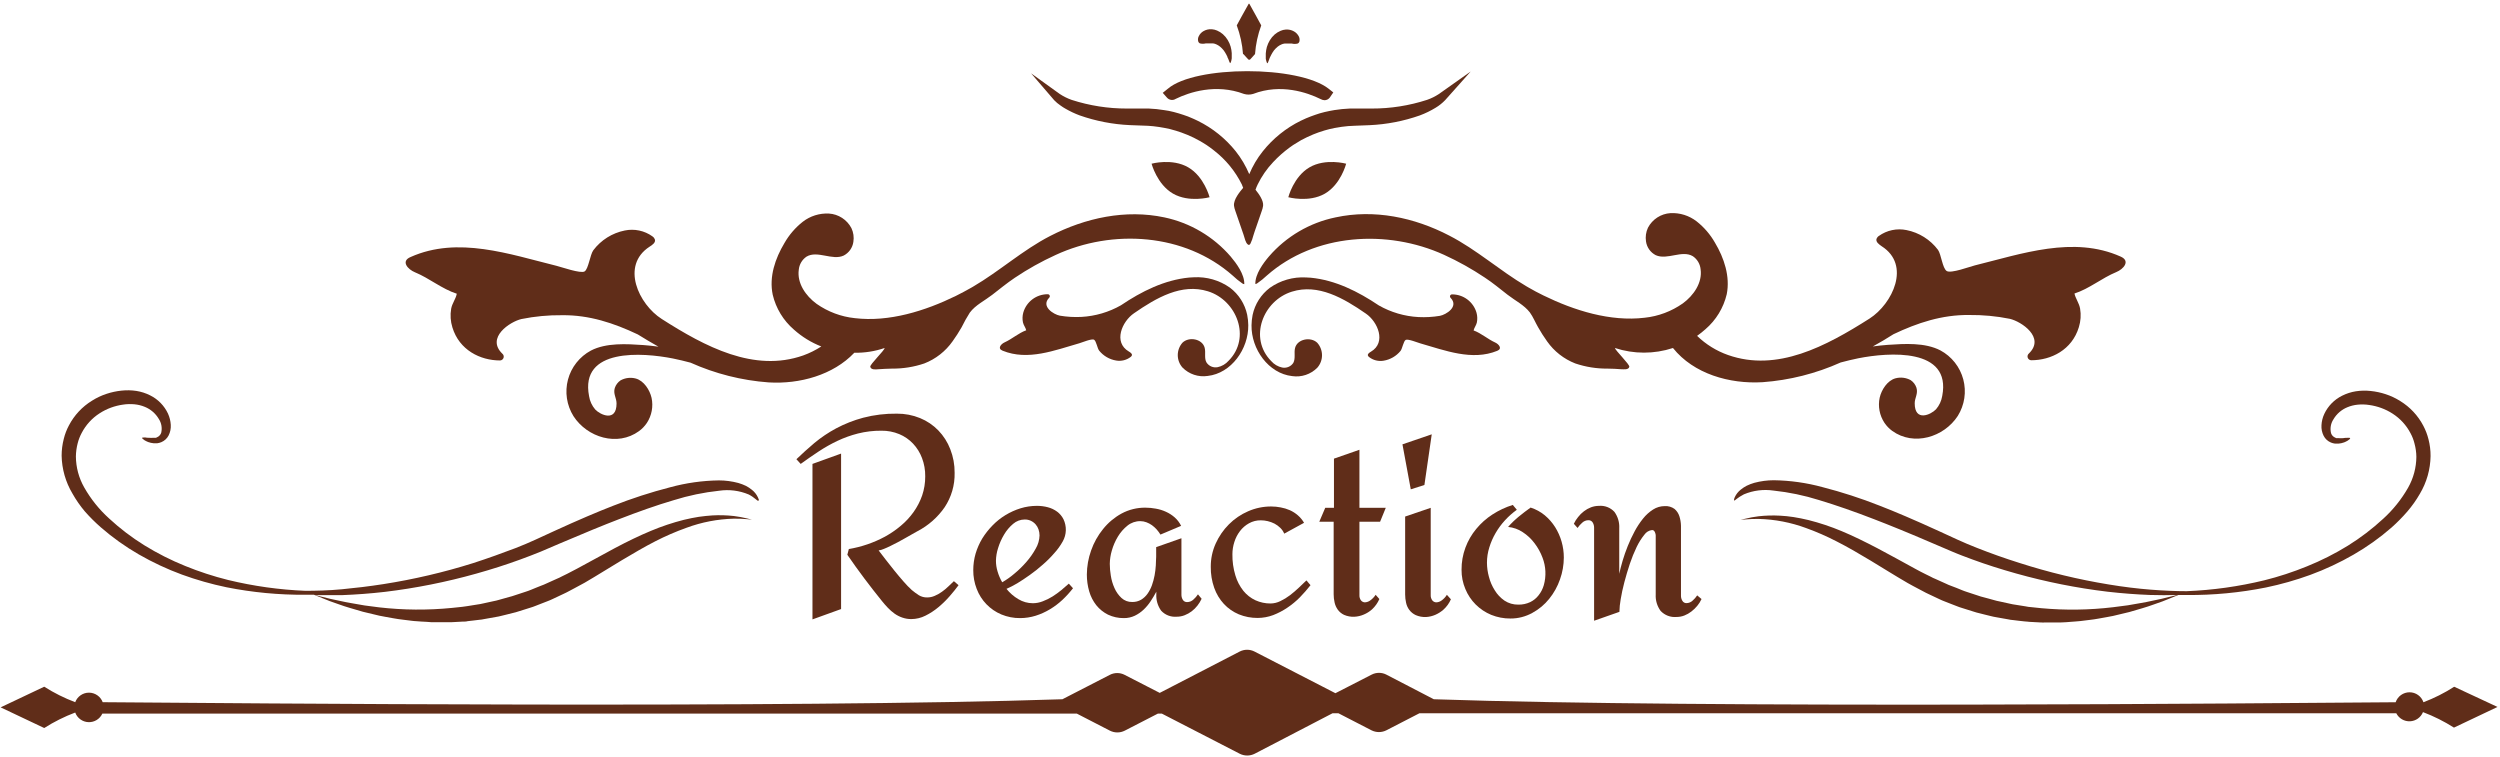 <svg width="482" height="146" viewBox="0 0 482 146" fill="none" xmlns="http://www.w3.org/2000/svg">
	<path
		d="M184.808 112.826C184.33 113.484 183.752 114.191 183.095 114.948C182.429 115.711 181.703 116.421 180.924 117.069C180.158 117.71 179.319 118.258 178.424 118.702C177.581 119.13 176.65 119.355 175.705 119.359C175.112 119.363 174.523 119.265 173.963 119.07C173.435 118.889 172.936 118.634 172.479 118.314C172.016 117.983 171.586 117.609 171.194 117.198C170.796 116.78 170.417 116.352 170.059 115.904C168.877 114.443 167.728 112.969 166.613 111.482C165.498 109.995 164.415 108.488 163.366 106.961L163.655 105.855C166.094 105.446 168.449 104.638 170.626 103.465C171.708 102.87 172.729 102.169 173.674 101.374C174.604 100.6 175.431 99.71 176.134 98.725C176.832 97.746 177.389 96.673 177.787 95.538C178.192 94.342 178.394 93.086 178.384 91.823C178.399 90.626 178.19 89.437 177.767 88.318C177.382 87.287 176.796 86.343 176.044 85.539C175.294 84.744 174.384 84.116 173.375 83.697C172.283 83.247 171.11 83.024 169.929 83.04C168.409 83.028 166.893 83.209 165.418 83.577C164.047 83.925 162.713 84.406 161.434 85.011C160.179 85.609 158.968 86.294 157.809 87.063C156.644 87.83 155.499 88.626 154.374 89.443L153.547 88.537C154.623 87.501 155.778 86.459 157.013 85.41C158.313 84.332 159.717 83.388 161.205 82.591C162.858 81.713 164.606 81.025 166.414 80.54C168.533 79.989 170.717 79.724 172.907 79.753C174.443 79.738 175.966 80.029 177.388 80.609C178.716 81.15 179.916 81.961 180.914 82.99C181.915 84.029 182.697 85.258 183.214 86.605C183.783 88.054 184.067 89.599 184.051 91.156C184.106 93.519 183.431 95.842 182.119 97.808C180.779 99.743 178.988 101.322 176.9 102.409L175.905 102.967L174.59 103.714L173.136 104.521C172.628 104.79 172.14 105.029 171.682 105.258C171.224 105.487 170.796 105.676 170.397 105.835C170.08 105.976 169.745 106.073 169.401 106.124C169.77 106.632 170.238 107.229 170.776 107.917L172.479 110.068C173.066 110.795 173.654 111.492 174.231 112.149C174.721 112.717 175.243 113.256 175.795 113.762C176.227 114.12 176.679 114.453 177.149 114.758C177.638 115.053 178.202 115.202 178.773 115.187C179.27 115.185 179.762 115.08 180.217 114.878C180.71 114.67 181.178 114.406 181.611 114.091C182.055 113.775 182.475 113.426 182.866 113.045C183.264 112.667 183.613 112.335 183.911 112.049L184.808 112.826ZM162.161 117.427L156.644 119.419V89.443L162.161 87.451V117.427Z"
		fill="#602D19" />
	<path
		d="M206.876 113.414C206.251 114.215 205.565 114.968 204.825 115.665C204.088 116.352 203.28 116.96 202.415 117.477C201.554 117.995 200.634 118.41 199.676 118.712C198.709 119.013 197.702 119.167 196.688 119.17C195.442 119.182 194.205 118.941 193.054 118.463C191.972 118.008 190.994 117.338 190.18 116.495C189.365 115.651 188.73 114.65 188.313 113.553C187.86 112.389 187.633 111.148 187.646 109.898C187.646 108.83 187.797 107.767 188.094 106.741C188.398 105.719 188.83 104.739 189.379 103.823C189.947 102.909 190.615 102.061 191.37 101.294C192.115 100.526 192.955 99.857 193.87 99.302C194.779 98.751 195.753 98.313 196.768 97.998C197.782 97.688 198.835 97.53 199.895 97.529C200.614 97.525 201.331 97.615 202.026 97.798C202.669 97.964 203.275 98.251 203.809 98.645C204.33 99.033 204.753 99.538 205.044 100.119C205.357 100.781 205.51 101.508 205.492 102.24C205.472 102.995 205.267 103.734 204.895 104.391C204.443 105.202 203.898 105.958 203.271 106.642C202.59 107.433 201.851 108.172 201.06 108.853C200.244 109.58 199.407 110.247 198.561 110.844C197.714 111.442 196.898 112 196.111 112.468C195.446 112.865 194.758 113.221 194.049 113.533C194.688 114.333 195.467 115.008 196.35 115.525C197.191 116.034 198.155 116.302 199.138 116.302C199.79 116.298 200.435 116.173 201.04 115.933C201.689 115.689 202.313 115.382 202.903 115.017C203.498 114.641 204.07 114.228 204.616 113.782C205.153 113.334 205.612 112.916 206.07 112.527L206.876 113.414ZM200.423 103.236C200.423 102.836 200.356 102.439 200.224 102.061C200.102 101.701 199.908 101.369 199.655 101.085C199.402 100.801 199.094 100.57 198.75 100.408C198.376 100.234 197.967 100.149 197.555 100.159C196.738 100.163 195.951 100.46 195.334 100.995C194.635 101.583 194.042 102.287 193.581 103.077C193.092 103.896 192.704 104.772 192.426 105.686C192.172 106.468 192.035 107.283 192.018 108.106C192.019 108.815 192.127 109.52 192.336 110.197C192.549 110.917 192.846 111.609 193.223 112.259C194.046 111.789 194.823 111.242 195.543 110.625C196.389 109.929 197.175 109.163 197.893 108.335C198.587 107.544 199.191 106.679 199.696 105.756C200.146 104.99 200.396 104.124 200.423 103.236Z"
		fill="#602D19" />
	<path
		d="M231.674 115.445C231.455 115.913 231.185 116.354 230.867 116.76C230.547 117.171 230.176 117.539 229.762 117.856C229.342 118.174 228.879 118.432 228.387 118.622C227.898 118.81 227.378 118.905 226.854 118.901C226.3 118.948 225.742 118.868 225.224 118.666C224.707 118.464 224.242 118.146 223.866 117.736C223.204 116.814 222.877 115.693 222.94 114.559V114.081C222.621 114.689 222.253 115.296 221.854 115.904C221.463 116.498 221.005 117.046 220.49 117.537C219.987 118.015 219.412 118.411 218.787 118.712C218.133 119.02 217.418 119.176 216.696 119.17C215.633 119.185 214.58 118.957 213.618 118.503C212.747 118.067 211.979 117.449 211.368 116.69C210.746 115.9 210.283 114.997 210.003 114.031C209.697 112.976 209.542 111.883 209.545 110.785C209.554 109.203 209.83 107.634 210.362 106.144C210.885 104.639 211.667 103.237 212.672 102.001C213.649 100.781 214.857 99.765 216.228 99.013C217.646 98.248 219.237 97.858 220.849 97.878C221.517 97.879 222.184 97.943 222.84 98.067C223.511 98.182 224.164 98.383 224.782 98.665C225.398 98.94 225.969 99.306 226.475 99.75C226.992 100.209 227.415 100.764 227.72 101.384L223.737 103.067C223.519 102.715 223.273 102.381 223 102.071C222.727 101.768 222.423 101.494 222.093 101.254C221.766 101.026 221.411 100.838 221.038 100.697C220.659 100.553 220.258 100.479 219.853 100.477C218.955 100.469 218.082 100.772 217.383 101.334C216.644 101.925 216.017 102.644 215.531 103.455C215.023 104.292 214.632 105.193 214.365 106.134C214.115 106.968 213.981 107.833 213.967 108.703C213.971 109.471 214.038 110.237 214.166 110.994C214.291 111.819 214.529 112.624 214.873 113.384C215.187 114.103 215.645 114.75 216.218 115.286C216.782 115.809 217.53 116.089 218.299 116.063C218.9 116.078 219.493 115.926 220.012 115.625C220.499 115.329 220.919 114.936 221.247 114.469C221.602 113.966 221.886 113.416 222.093 112.836C222.311 112.223 222.481 111.594 222.601 110.954C222.72 110.319 222.799 109.677 222.84 109.032C222.84 108.405 222.91 107.837 222.91 107.339V105.487L227.78 103.774V114.649C227.773 115 227.866 115.345 228.049 115.645C228.135 115.787 228.259 115.903 228.406 115.98C228.554 116.057 228.719 116.093 228.885 116.083C229.34 116.081 229.775 115.902 230.1 115.585C230.433 115.294 230.724 114.959 230.967 114.589L231.674 115.445Z"
		fill="#602D19" />
	<path
		d="M252.667 112.826C252.024 113.642 251.34 114.423 250.615 115.167C249.881 115.91 249.074 116.577 248.205 117.158C247.35 117.739 246.431 118.22 245.467 118.592C244.511 118.951 243.5 119.136 242.479 119.14C241.233 119.15 239.998 118.913 238.844 118.443C237.759 117.988 236.781 117.31 235.976 116.451C235.147 115.554 234.51 114.497 234.104 113.344C233.642 112.037 233.416 110.658 233.437 109.271C233.428 107.73 233.751 106.205 234.383 104.8C235.001 103.42 235.865 102.165 236.932 101.095C237.995 100.026 239.252 99.171 240.637 98.575C242.036 97.96 243.549 97.644 245.078 97.649C245.694 97.649 246.307 97.71 246.911 97.828C247.521 97.936 248.116 98.117 248.683 98.366C249.247 98.62 249.771 98.955 250.237 99.362C250.708 99.772 251.108 100.256 251.422 100.796L247.598 102.887C247.425 102.462 247.164 102.079 246.831 101.762C246.502 101.443 246.13 101.171 245.726 100.955C245.311 100.745 244.873 100.584 244.421 100.477C243.987 100.372 243.543 100.318 243.097 100.318C242.292 100.303 241.498 100.503 240.796 100.896C240.124 101.268 239.537 101.777 239.073 102.389C238.591 103.017 238.224 103.725 237.988 104.481C237.739 105.246 237.611 106.046 237.609 106.851C237.587 108.23 237.779 109.604 238.177 110.924C238.495 112.01 239.019 113.024 239.721 113.912C240.349 114.688 241.146 115.311 242.051 115.734C242.971 116.15 243.97 116.36 244.979 116.352C245.629 116.341 246.269 116.185 246.851 115.894C247.51 115.581 248.134 115.2 248.713 114.758C249.309 114.3 249.881 113.812 250.426 113.294L251.88 111.9L252.667 112.826Z"
		fill="#602D19" />
	<path
		d="M265.942 115.495C265.613 116.249 265.132 116.928 264.528 117.487C264.059 117.904 263.524 118.24 262.945 118.483C262.367 118.733 261.75 118.878 261.122 118.911C260.439 118.942 259.757 118.816 259.13 118.543C258.651 118.317 258.237 117.975 257.925 117.547C257.627 117.129 257.416 116.655 257.308 116.153C257.189 115.637 257.128 115.109 257.129 114.579V100.587H254.36L255.505 97.908H257.188V88.427L262.098 86.714V97.908H267.177L266.082 100.587H262.098V114.748C262.08 115.103 262.182 115.454 262.387 115.744C262.475 115.86 262.588 115.954 262.717 116.021C262.846 116.088 262.989 116.126 263.134 116.133C263.49 116.119 263.835 116.005 264.13 115.804C264.564 115.503 264.936 115.121 265.225 114.679L265.942 115.495Z"
		fill="#602D19" />
	<path
		d="M276.04 83.737L274.626 93.506L271.997 94.343L270.394 85.669L276.04 83.737ZM279.735 115.545C279.404 116.303 278.915 116.982 278.301 117.537C277.835 117.948 277.307 118.284 276.738 118.533C276.17 118.78 275.563 118.925 274.945 118.961C274.262 118.991 273.58 118.865 272.953 118.592C272.466 118.367 272.042 118.025 271.718 117.597C271.409 117.184 271.194 116.708 271.091 116.202C270.972 115.686 270.911 115.158 270.912 114.629V99.591L275.841 97.908V114.748C275.826 115.104 275.931 115.455 276.14 115.744C276.23 115.861 276.344 115.956 276.475 116.023C276.606 116.09 276.75 116.128 276.897 116.133C277.254 116.125 277.601 116.01 277.893 115.804C278.322 115.507 278.685 115.124 278.958 114.679L279.735 115.545Z"
		fill="#602D19" />
	<path
		d="M291.208 119.25C289.938 119.259 288.68 119.018 287.503 118.543C286.386 118.081 285.371 117.404 284.515 116.551C283.66 115.697 282.983 114.681 282.523 113.563C282.026 112.389 281.775 111.124 281.787 109.849C281.776 108.394 282.029 106.95 282.533 105.586C283.018 104.275 283.722 103.057 284.615 101.981C285.506 100.895 286.561 99.954 287.742 99.193C288.96 98.403 290.28 97.783 291.666 97.35L292.442 98.286C291.629 98.875 290.875 99.542 290.192 100.278C289.497 101.03 288.886 101.855 288.369 102.738C287.854 103.617 287.443 104.553 287.144 105.526C286.838 106.493 286.684 107.501 286.686 108.514C286.691 109.427 286.818 110.334 287.065 111.213C287.3 112.134 287.68 113.011 288.19 113.812C288.668 114.603 289.31 115.282 290.072 115.804C290.854 116.32 291.774 116.587 292.711 116.571C293.512 116.592 294.307 116.425 295.032 116.083C295.664 115.776 296.217 115.326 296.645 114.768C297.1 114.195 297.438 113.539 297.641 112.836C298.137 111.087 298.053 109.225 297.402 107.528C297.029 106.524 296.508 105.581 295.858 104.73C295.227 103.887 294.451 103.162 293.568 102.589C292.728 102.03 291.763 101.688 290.759 101.593C291.389 100.872 292.079 100.205 292.821 99.601C293.568 98.993 294.325 98.406 295.101 97.858C296.1 98.179 297.03 98.686 297.84 99.352C298.616 100.006 299.288 100.775 299.832 101.633C300.376 102.502 300.795 103.445 301.077 104.431C301.362 105.428 301.507 106.461 301.505 107.498C301.499 108.931 301.25 110.352 300.768 111.701C300.295 113.068 299.587 114.342 298.677 115.465C297.787 116.571 296.687 117.488 295.44 118.164C294.146 118.884 292.688 119.258 291.208 119.25Z"
		fill="#602D19" />
	<path
		d="M328.055 115.495C327.841 115.969 327.563 116.411 327.229 116.81C326.893 117.217 326.512 117.584 326.093 117.905C325.681 118.225 325.225 118.483 324.739 118.672C324.26 118.859 323.749 118.954 323.235 118.951C322.669 119.002 322.098 118.924 321.567 118.722C321.036 118.52 320.557 118.2 320.168 117.786C319.495 116.872 319.161 115.752 319.222 114.619V103.664C319.222 103.545 319.222 103.395 319.222 103.226C319.215 103.062 319.181 102.901 319.122 102.748C319.082 102.605 319.011 102.472 318.913 102.36C318.867 102.304 318.809 102.26 318.744 102.231C318.678 102.201 318.606 102.188 318.535 102.19C318.231 102.223 317.938 102.322 317.676 102.481C317.414 102.639 317.191 102.853 317.021 103.107C316.441 103.831 315.947 104.62 315.547 105.457C315.043 106.511 314.604 107.596 314.232 108.703C313.834 109.898 313.485 111.084 313.177 112.249C312.868 113.414 312.639 114.509 312.47 115.525C312.323 116.331 312.24 117.147 312.221 117.965L307.341 119.678V101.732C307.346 101.382 307.253 101.037 307.072 100.736C306.987 100.595 306.865 100.48 306.72 100.402C306.574 100.325 306.41 100.289 306.245 100.298C305.791 100.297 305.354 100.476 305.03 100.796C304.697 101.089 304.402 101.424 304.154 101.792L303.437 100.985C303.655 100.522 303.929 100.087 304.254 99.691C304.578 99.271 304.956 98.895 305.379 98.575C305.794 98.255 306.254 97.997 306.743 97.808C307.234 97.625 307.753 97.531 308.277 97.53C308.831 97.482 309.389 97.562 309.907 97.764C310.425 97.966 310.889 98.284 311.265 98.695C311.925 99.607 312.252 100.718 312.191 101.842V110.625C312.35 109.889 312.569 109.052 312.838 108.116C313.107 107.18 313.456 106.234 313.834 105.268C314.212 104.302 314.671 103.366 315.159 102.439C315.621 101.57 316.165 100.747 316.782 99.98C317.325 99.296 317.978 98.707 318.714 98.237C319.382 97.807 320.16 97.579 320.955 97.579C321.633 97.532 322.307 97.726 322.857 98.127C323.286 98.499 323.607 98.981 323.783 99.521C323.976 100.124 324.08 100.751 324.092 101.384C324.092 102.061 324.092 102.718 324.092 103.375V114.838C324.083 115.189 324.177 115.535 324.36 115.834C324.441 115.979 324.562 116.099 324.709 116.178C324.855 116.258 325.021 116.294 325.187 116.282C325.624 116.268 326.04 116.09 326.352 115.784C326.683 115.492 326.975 115.157 327.219 114.788L328.055 115.495Z"
		fill="#602D19" />
	<path
		d="M229.084 32.26C225.997 30.467 222.024 31.562 222.024 31.562C222.024 31.562 223.069 35.546 226.156 37.329C229.244 39.111 233.207 38.026 233.207 38.026C233.207 38.026 232.172 34.042 229.084 32.26Z"
		fill="#602D19" />
	<path
		d="M259.538 31.562C259.538 31.562 255.555 30.467 252.478 32.26C249.4 34.052 248.385 38.026 248.385 38.026C248.385 38.026 252.368 39.111 255.445 37.329C258.523 35.546 259.538 31.562 259.538 31.562Z"
		fill="#602D19" />
	<path
		d="M232.261 67.056C231.823 65.343 229.274 64.845 227.989 66.06C227.399 66.722 227.073 67.578 227.073 68.465C227.073 69.352 227.399 70.208 227.989 70.87C228.612 71.5 229.376 71.974 230.216 72.254C231.057 72.534 231.952 72.613 232.829 72.483C237.39 71.985 240.736 67.275 240.667 62.684C240.658 62.015 240.588 61.348 240.457 60.692C240.014 58.6 238.829 56.739 237.121 55.453C235.089 54.021 232.632 53.319 230.15 53.462C229.854 53.464 229.558 53.48 229.264 53.512C224.513 53.97 220.082 56.181 216.118 58.859C213.786 60.186 211.178 60.953 208.5 61.1C207.107 61.171 205.712 61.09 204.337 60.861C203.162 60.632 200.652 59.108 202.265 57.416C202.327 57.364 202.371 57.296 202.392 57.218C202.413 57.141 202.41 57.059 202.382 56.984C202.355 56.909 202.305 56.844 202.24 56.798C202.174 56.753 202.096 56.728 202.016 56.728C200.949 56.72 199.908 57.063 199.053 57.703C198.199 58.344 197.578 59.246 197.286 60.274C197.117 60.891 197.096 61.539 197.226 62.166C197.346 62.714 197.744 63.162 197.854 63.679C196.37 64.217 195.135 65.353 193.681 66.01C192.984 66.329 192.247 67.195 193.302 67.613C198.182 69.605 203.361 67.534 208.101 66.179C208.599 66.04 210.501 65.233 210.939 65.502C211.378 65.771 211.557 67.175 211.935 67.623C212.76 68.633 213.925 69.306 215.212 69.515C215.698 69.596 216.196 69.576 216.674 69.456C217.152 69.337 217.6 69.119 217.99 68.818C218.096 68.743 218.179 68.639 218.229 68.519C218.319 68.191 217.941 67.952 217.642 67.773C214.584 65.98 216.327 61.967 218.638 60.393C222.96 57.406 227.82 54.577 232.889 56.161C238.456 57.894 241.274 65.124 236.872 69.555C236.323 70.182 235.586 70.615 234.771 70.79C234.364 70.872 233.941 70.831 233.558 70.671C233.175 70.511 232.848 70.241 232.62 69.894C232.132 69.077 232.5 67.992 232.261 67.056Z"
		fill="#602D19" />
	<path
		d="M264.319 67.803C264.02 67.982 263.642 68.221 263.731 68.549C263.781 68.669 263.864 68.773 263.97 68.848C264.361 69.149 264.809 69.366 265.287 69.486C265.765 69.606 266.263 69.626 266.749 69.545C268.035 69.336 269.201 68.663 270.025 67.653C270.374 67.205 270.593 65.771 271.021 65.532C271.449 65.293 273.361 66.07 273.859 66.209C278.6 67.564 283.818 69.615 288.658 67.643C289.714 67.225 288.977 66.359 288.28 66.04C286.826 65.382 285.591 64.247 284.107 63.709C284.216 63.212 284.615 62.714 284.734 62.196C284.864 61.569 284.844 60.921 284.675 60.303C284.383 59.276 283.762 58.373 282.907 57.733C282.053 57.093 281.012 56.75 279.944 56.758C279.864 56.758 279.786 56.783 279.721 56.828C279.655 56.874 279.605 56.939 279.578 57.014C279.551 57.09 279.548 57.171 279.569 57.248C279.589 57.325 279.634 57.394 279.695 57.445C281.309 59.138 278.799 60.662 277.624 60.891C276.252 61.12 274.86 61.2 273.471 61.13C270.789 60.984 268.177 60.217 265.842 58.889C261.859 56.211 257.457 54 252.697 53.541C252.402 53.51 252.107 53.493 251.811 53.492C249.329 53.349 246.871 54.051 244.839 55.483C243.131 56.77 241.946 58.63 241.503 60.722C241.373 61.378 241.303 62.045 241.294 62.714C241.224 67.305 244.57 72.015 249.132 72.513C250.008 72.643 250.903 72.564 251.744 72.284C252.585 72.004 253.348 71.53 253.972 70.9C254.56 70.237 254.884 69.381 254.884 68.495C254.884 67.608 254.56 66.753 253.972 66.09C252.697 64.865 250.127 65.363 249.689 67.085C249.45 68.022 249.819 69.077 249.351 69.964C249.122 70.311 248.796 70.581 248.412 70.741C248.029 70.901 247.607 70.942 247.2 70.86C246.385 70.685 245.648 70.252 245.098 69.625C240.687 65.163 243.505 57.963 249.082 56.23C254.151 54.647 259.041 57.485 263.343 60.463C265.613 62.007 267.356 66.02 264.319 67.803Z"
		fill="#602D19" />
	<path
		d="M257.497 41.91C252.506 42.938 247.993 45.584 244.66 49.438C243.565 50.723 241.971 52.864 242.031 54.757C242.191 54.751 242.343 54.687 242.459 54.577C243.095 54.135 243.698 53.645 244.262 53.113C253.494 44.977 267.466 44.15 278.41 49.13C281.147 50.379 283.778 51.848 286.278 53.522C287.792 54.517 289.206 55.693 290.65 56.818C292.094 57.943 293.867 58.81 294.962 60.244C295.579 61.09 296.008 62.166 296.535 63.072C297.066 64.016 297.648 64.93 298.278 65.811C299.632 67.736 301.523 69.219 303.716 70.073C305.72 70.751 307.824 71.088 309.94 71.069C310.836 71.069 311.703 71.129 312.579 71.189C313.057 71.189 313.973 71.348 314.133 70.721C314.242 70.272 311.414 67.554 311.364 67.096C314.997 68.288 318.915 68.288 322.548 67.096C326.531 72.075 333.433 74.067 339.826 73.688C345.029 73.306 350.125 72.019 354.884 69.884C356.009 69.585 357.145 69.306 358.28 69.077C364.126 67.922 376.266 66.986 374.463 76.337C374.308 77.287 373.895 78.176 373.268 78.907C372.272 79.962 369.155 81.386 369.155 77.751C369.155 76.696 369.842 75.929 369.494 74.764C369.297 74.162 368.904 73.643 368.378 73.29C367.48 72.801 366.428 72.676 365.44 72.941C363.867 73.379 362.752 75.152 362.403 76.666C362.226 77.495 362.215 78.35 362.373 79.183C362.53 80.016 362.852 80.809 363.319 81.516C363.725 82.121 364.234 82.65 364.823 83.079C368.976 86.067 374.782 84.304 377.461 80.191C378.109 79.152 378.538 77.99 378.72 76.778C378.902 75.566 378.834 74.33 378.52 73.146C378.205 71.961 377.651 70.854 376.892 69.892C376.132 68.93 375.184 68.134 374.105 67.554C371.117 66.01 367.203 66.269 363.967 66.488C362.971 66.558 362.035 66.667 361.078 66.797C362.443 66.05 363.777 65.253 365.062 64.436C369.663 62.246 374.433 60.672 379.642 60.732C382.279 60.702 384.913 60.949 387.499 61.469C389.71 61.987 394.361 65.054 391.184 68.141C391.066 68.235 390.979 68.362 390.935 68.506C390.892 68.65 390.894 68.804 390.94 68.948C390.987 69.091 391.076 69.216 391.196 69.307C391.317 69.398 391.462 69.45 391.612 69.456C395.446 69.456 399.48 67.464 400.804 63.082C401.166 61.923 401.248 60.694 401.043 59.497C400.864 58.451 400.137 57.505 399.958 56.589C402.816 55.673 405.236 53.601 408.024 52.456C409.379 51.908 410.823 50.325 408.861 49.468C399.758 45.405 389.8 48.931 380.737 51.171C379.791 51.4 376.136 52.785 375.32 52.247C374.503 51.709 374.264 49.03 373.646 48.174C372.159 46.199 369.997 44.841 367.572 44.36C366.655 44.171 365.71 44.173 364.795 44.367C363.88 44.561 363.015 44.941 362.254 45.485C362.047 45.615 361.887 45.807 361.796 46.033C361.596 46.65 362.303 47.138 362.791 47.477C368.468 51.092 364.883 58.571 360.451 61.419C352.046 66.757 342.655 71.786 333.174 68.45C330.939 67.665 328.9 66.404 327.199 64.755C327.757 64.361 328.292 63.935 328.802 63.48C330.852 61.721 332.292 59.357 332.915 56.728C333.592 53.322 332.427 49.757 330.634 46.77C329.735 45.196 328.541 43.81 327.119 42.687C325.678 41.566 323.883 41 322.06 41.093C321.158 41.15 320.285 41.438 319.526 41.93C318.768 42.422 318.148 43.101 317.728 43.901C317.341 44.727 317.209 45.65 317.349 46.55C317.428 47.111 317.639 47.644 317.967 48.105C318.295 48.566 318.728 48.941 319.232 49.2C321.452 50.195 324.291 48.144 326.382 49.399C326.801 49.683 327.153 50.056 327.411 50.491C327.669 50.927 327.828 51.414 327.876 51.918C328.244 54.488 326.541 56.967 324.44 58.501C322.261 60.031 319.728 60.981 317.081 61.26C310.468 62.056 303.487 59.855 297.601 56.977C296.605 56.479 295.609 55.981 294.613 55.384L294.255 55.175C289.176 52.187 284.665 48.114 279.406 45.415C272.674 41.91 264.936 40.296 257.497 41.91Z"
		fill="#602D19" />
	<path
		d="M256.153 17.102C250.396 12.591 230.409 12.601 225.171 17.102L224.175 17.899L225.001 18.835C225.21 19.069 225.496 19.22 225.807 19.26C226.118 19.3 226.433 19.227 226.694 19.054C229.264 17.799 234.383 16.067 239.83 18.108C240.408 18.28 241.024 18.28 241.603 18.108C246.941 16.057 252.049 17.839 254.619 19.104C254.853 19.238 255.116 19.313 255.386 19.323C255.579 19.318 255.769 19.27 255.941 19.182C256.114 19.094 256.264 18.969 256.382 18.815L257.059 17.819L256.153 17.102Z"
		fill="#602D19" />
	<path
		d="M80.001 52.496C82.79 53.641 85.21 55.713 88.068 56.629C87.888 57.625 87.161 58.491 86.982 59.537C86.777 60.734 86.859 61.963 87.221 63.122C88.546 67.484 92.579 69.496 96.413 69.496C96.564 69.49 96.709 69.438 96.829 69.347C96.949 69.256 97.038 69.131 97.085 68.987C97.132 68.844 97.133 68.69 97.09 68.546C97.046 68.402 96.96 68.274 96.841 68.181C93.665 65.094 98.315 62.026 100.536 61.509C103.119 60.988 105.749 60.741 108.384 60.772C113.592 60.712 118.342 62.285 122.963 64.476C124.278 65.293 125.612 66.09 126.947 66.837C125.951 66.707 125.025 66.597 124.059 66.528C120.822 66.309 116.898 66.05 113.921 67.593C112.842 68.174 111.893 68.97 111.134 69.932C110.374 70.894 109.82 72.001 109.506 73.185C109.191 74.37 109.123 75.606 109.305 76.818C109.487 78.03 109.916 79.192 110.565 80.231C113.214 84.344 119.049 86.147 123.202 83.119C123.791 82.69 124.3 82.161 124.706 81.556C125.174 80.849 125.495 80.056 125.653 79.223C125.81 78.39 125.8 77.534 125.622 76.706C125.274 75.192 124.158 73.419 122.585 72.981C121.597 72.716 120.545 72.841 119.647 73.33C119.124 73.686 118.732 74.203 118.532 74.804C118.183 75.939 118.87 76.706 118.87 77.791C118.87 81.426 115.743 80.002 114.757 78.946C114.13 78.218 113.719 77.328 113.572 76.377C111.76 67.026 123.899 67.962 129.745 69.117C130.881 69.346 132.016 69.625 133.141 69.924C137.901 72.058 142.996 73.346 148.199 73.728C154.174 74.087 160.627 72.314 164.711 68.012C166.698 68.047 168.675 67.737 170.556 67.095C170.556 67.553 167.678 70.272 167.788 70.721C167.947 71.348 168.863 71.228 169.341 71.189C170.218 71.129 171.084 71.089 171.981 71.069C174.096 71.089 176.201 70.752 178.205 70.073C180.401 69.22 182.296 67.737 183.652 65.811C184.282 64.94 184.863 64.036 185.395 63.102C185.872 62.132 186.4 61.187 186.978 60.274C188.064 58.81 189.867 57.953 191.291 56.848C192.715 55.742 194.139 54.577 195.663 53.551C198.158 51.876 200.786 50.407 203.52 49.16C214.475 44.091 228.417 44.957 237.679 53.143C238.237 53.677 238.836 54.167 239.471 54.607C239.588 54.717 239.74 54.781 239.9 54.786C239.959 52.894 238.366 50.753 237.28 49.468C233.959 45.614 229.462 42.958 224.483 41.91C217.044 40.336 209.306 41.979 202.474 45.495C197.216 48.194 192.705 52.287 187.626 55.255L187.267 55.464C186.271 56.031 185.276 56.559 184.28 57.057C178.394 59.935 171.413 62.136 164.8 61.339C162.152 61.06 159.619 60.111 157.441 58.581C155.339 57.047 153.646 54.597 154.005 51.998C154.053 51.494 154.212 51.007 154.47 50.571C154.728 50.135 155.079 49.762 155.499 49.478C157.59 48.224 160.478 50.285 162.649 49.279C163.152 49.021 163.586 48.645 163.914 48.184C164.241 47.723 164.453 47.19 164.531 46.63C164.677 45.729 164.545 44.805 164.153 43.981C163.733 43.181 163.113 42.502 162.354 42.01C161.596 41.518 160.723 41.23 159.821 41.173C157.998 41.08 156.202 41.645 154.762 42.766C153.339 43.889 152.146 45.276 151.246 46.849C149.454 49.837 148.259 53.352 148.976 56.808C149.594 59.436 151.031 61.8 153.079 63.56C154.628 64.945 156.412 66.041 158.347 66.797C157.255 67.506 156.086 68.087 154.861 68.529C145.381 71.866 135.94 66.837 127.584 61.499C123.152 58.68 119.617 51.201 125.244 47.556C125.792 47.218 126.489 46.73 126.24 46.112C126.148 45.886 125.988 45.695 125.782 45.565C125.02 45.021 124.155 44.64 123.24 44.447C122.325 44.253 121.38 44.25 120.464 44.439C118.039 44.921 115.876 46.279 114.389 48.253C113.771 49.11 113.453 51.849 112.716 52.327C111.979 52.805 108.244 51.48 107.298 51.251C98.236 49.01 88.277 45.485 79.174 49.548C77.203 50.365 78.647 51.948 80.001 52.496Z"
		fill="#602D19" />
	<path
		d="M244.122 11.675L244.202 11.954C244.262 12.113 244.311 12.203 244.351 12.203C244.391 12.203 244.441 12.113 244.501 11.963L244.73 11.366C244.73 11.246 244.839 11.117 244.889 10.978L245.098 10.559C245.251 10.264 245.428 9.981 245.626 9.713C245.832 9.459 246.062 9.225 246.313 9.016C246.534 8.837 246.779 8.69 247.04 8.578C247.234 8.483 247.443 8.423 247.658 8.398C247.697 8.389 247.738 8.389 247.777 8.398H248.056H248.554C248.723 8.384 248.893 8.384 249.062 8.398C249.431 8.492 249.818 8.492 250.187 8.398C250.277 8.357 250.355 8.295 250.416 8.217C250.477 8.139 250.518 8.047 250.536 7.95C250.597 7.647 250.558 7.333 250.426 7.054C250.221 6.635 249.895 6.288 249.49 6.058C249.001 5.776 248.438 5.651 247.877 5.699C247.533 5.724 247.196 5.809 246.881 5.948C246.467 6.122 246.084 6.361 245.745 6.655C245.382 6.978 245.069 7.354 244.819 7.771C244.577 8.174 244.386 8.605 244.252 9.056C244.143 9.463 244.073 9.88 244.042 10.3V10.848C244.042 11.017 244.042 11.177 244.042 11.316C244.042 11.456 244.102 11.555 244.122 11.675Z"
		fill="#602D19" />
	<path
		d="M239.721 10.42L240.627 11.416C240.654 11.449 240.688 11.476 240.727 11.494C240.766 11.513 240.808 11.522 240.851 11.522C240.894 11.522 240.936 11.513 240.975 11.494C241.014 11.476 241.048 11.449 241.075 11.416L241.971 10.42C242.107 8.53 242.509 6.67 243.166 4.893C243.166 4.893 241.314 1.477 240.896 0.77C240.89 0.752 240.878 0.737 240.863 0.726C240.848 0.715 240.83 0.71 240.811 0.71C240.792 0.71 240.774 0.715 240.759 0.726C240.744 0.737 240.732 0.752 240.726 0.77C240.308 1.477 238.446 4.873 238.446 4.893C239.108 6.668 239.514 8.53 239.651 10.42C239.651 10.42 239.711 10.42 239.721 10.42Z"
		fill="#602D19" />
	<path
		d="M231.355 8.368C231.721 8.462 232.104 8.462 232.47 8.368C232.639 8.354 232.809 8.354 232.978 8.368H233.476H233.755C233.798 8.359 233.842 8.359 233.884 8.368C234.098 8.395 234.307 8.456 234.502 8.548C234.759 8.663 235 8.81 235.219 8.986C235.472 9.193 235.703 9.427 235.906 9.683C236.104 9.951 236.281 10.234 236.434 10.529C236.512 10.665 236.581 10.804 236.643 10.948C236.643 11.087 236.753 11.216 236.802 11.336L237.031 11.934C237.091 12.083 237.151 12.173 237.181 12.173C237.211 12.173 237.27 12.083 237.33 11.924C237.367 11.834 237.393 11.74 237.41 11.645C237.441 11.517 237.464 11.387 237.48 11.256C237.48 11.117 237.48 10.958 237.48 10.788C237.49 10.606 237.49 10.423 237.48 10.241C237.454 9.819 237.384 9.402 237.27 8.996C237.14 8.544 236.949 8.112 236.703 7.711C236.453 7.294 236.14 6.918 235.777 6.596C235.442 6.301 235.062 6.063 234.651 5.889C234.335 5.751 233.999 5.667 233.655 5.64C233.094 5.593 232.531 5.718 232.042 5.998C231.638 6.226 231.314 6.574 231.116 6.994C230.976 7.271 230.934 7.587 230.996 7.89C231.012 7.994 231.052 8.091 231.115 8.175C231.178 8.258 231.26 8.325 231.355 8.368Z"
		fill="#602D19" />
	<path
		d="M16.345 98.585C17.305 99.678 18.336 100.706 19.432 101.662C21.699 103.64 24.154 105.391 26.761 106.891C29.421 108.423 32.206 109.725 35.087 110.785C37.886 111.804 40.755 112.619 43.671 113.225C48.678 114.223 53.773 114.707 58.879 114.669H60.532C60.96 114.848 61.996 115.276 63.569 115.894L65.352 116.521C65.999 116.74 66.706 117.009 67.483 117.218L69.963 117.945L72.791 118.622L73.169 118.712L73.548 118.782L74.325 118.931L75.938 119.22C76.496 119.339 77.063 119.389 77.631 119.469L79.394 119.688C79.692 119.738 80.001 119.748 80.31 119.768L81.236 119.837C81.853 119.837 82.491 119.927 83.128 119.957H85.12H86.116C86.454 119.957 86.793 119.957 87.112 119.957L89.183 119.847C89.532 119.847 89.88 119.847 90.179 119.758L91.245 119.638L92.31 119.509L92.858 119.449L93.396 119.349L95.567 118.961L96.124 118.861L96.672 118.732L97.768 118.463L98.873 118.184L99.431 118.045L99.978 117.875L102.199 117.178L102.757 116.999L103.305 116.79L104.4 116.362L105.506 115.933L106.053 115.714L106.581 115.475L108.692 114.479L109.21 114.23L109.718 113.962L110.714 113.434C111.381 113.065 112.049 112.727 112.706 112.358C115.245 110.884 117.606 109.371 119.866 108.026C122.127 106.682 124.288 105.407 126.359 104.351C128.293 103.36 130.289 102.495 132.335 101.762C135.271 100.673 138.366 100.077 141.497 99.999C142.358 99.987 143.219 100.02 144.076 100.099L144.982 100.199L144.096 99.969C143.25 99.759 142.392 99.599 141.527 99.492C140.142 99.334 138.746 99.294 137.354 99.372C136.537 99.425 135.671 99.515 134.755 99.641C133.838 99.79 132.872 99.969 131.867 100.218C129.692 100.769 127.562 101.482 125.493 102.35C123.262 103.276 120.952 104.401 118.582 105.656C116.211 106.911 113.771 108.305 111.252 109.639C110.624 109.978 109.977 110.287 109.34 110.635L108.344 111.123L107.856 111.372L107.358 111.591L105.366 112.488L104.858 112.717L104.34 112.916L103.345 113.314L102.349 113.723L101.831 113.922L101.303 114.101L99.212 114.788L98.694 114.957L98.176 115.097L97.18 115.376L96.184 115.655L95.676 115.794L95.159 115.904L93.107 116.352L92.599 116.461L92.091 116.541L91.095 116.7L90.099 116.86C89.771 116.919 89.442 116.969 89.103 116.999L87.112 117.208C82.454 117.669 77.76 117.633 73.11 117.099L70.281 116.73L67.772 116.292C66.985 116.172 66.268 116.003 65.591 115.864L63.758 115.475L60.771 114.738C62.414 114.738 64.167 114.738 66.029 114.738C68.598 114.639 71.357 114.44 74.205 114.111C80.159 113.395 86.049 112.22 91.822 110.596C94.74 109.779 97.579 108.873 100.277 107.887L102.269 107.14C102.936 106.891 103.584 106.612 104.261 106.353L107.886 104.8C112.547 102.808 116.52 101.184 119.269 100.129C122.993 98.685 126.569 97.41 129.865 96.444C132.731 95.543 135.68 94.929 138.668 94.612C140.595 94.331 142.561 94.582 144.355 95.339C145.55 95.946 146.028 96.663 146.217 96.544C146.406 96.424 146.277 96.265 146.118 95.876C145.851 95.311 145.455 94.816 144.962 94.432C144.614 94.146 144.236 93.896 143.837 93.686C143.359 93.456 142.863 93.266 142.353 93.118C141.132 92.791 139.873 92.624 138.609 92.62C135.421 92.664 132.252 93.113 129.178 93.954C125.457 94.913 121.798 96.101 118.223 97.51C115.435 98.585 111.421 100.288 106.8 102.409L103.225 104.053C102.608 104.331 101.99 104.61 101.373 104.869L99.441 105.656C96.822 106.652 94.063 107.648 91.235 108.564C85.574 110.344 79.789 111.699 73.926 112.617C71.128 113.055 68.419 113.374 65.889 113.613C63.36 113.852 61 113.902 58.918 113.912C53.882 113.709 48.878 113.009 43.98 111.82C41.164 111.12 38.401 110.218 35.714 109.122C32.981 108.018 30.346 106.685 27.837 105.138C25.405 103.631 23.124 101.894 21.025 99.95C19.12 98.226 17.502 96.209 16.235 93.974C15.198 92.152 14.646 90.095 14.632 87.999C14.645 87.138 14.762 86.282 14.98 85.45C15.157 84.756 15.418 84.087 15.757 83.458C16.556 81.926 17.74 80.629 19.193 79.693C19.886 79.243 20.627 78.872 21.404 78.588C22.155 78.315 22.933 78.121 23.724 78.01C24.459 77.897 25.205 77.877 25.945 77.951C26.63 78.016 27.301 78.184 27.936 78.448C29.06 78.907 30.001 79.722 30.615 80.769C30.869 81.157 31.042 81.593 31.122 82.05C31.203 82.507 31.19 82.976 31.084 83.428C30.981 83.738 30.778 84.004 30.506 84.185C30.371 84.272 30.227 84.345 30.078 84.404H29.849C29.769 84.413 29.689 84.413 29.61 84.404C29.318 84.428 29.025 84.428 28.733 84.404C28.464 84.404 28.235 84.404 28.046 84.344C27.668 84.344 27.439 84.344 27.399 84.414C27.359 84.484 27.518 84.653 27.867 84.882C28.087 85.013 28.317 85.126 28.554 85.221C28.897 85.347 29.255 85.427 29.62 85.46C29.732 85.47 29.846 85.47 29.958 85.46H30.317C30.587 85.425 30.852 85.355 31.103 85.25C31.709 84.998 32.207 84.539 32.508 83.956C32.828 83.321 32.972 82.613 32.926 81.904C32.882 81.157 32.699 80.424 32.388 79.743C31.671 78.209 30.452 76.965 28.932 76.218C28.105 75.802 27.218 75.517 26.303 75.371C25.354 75.227 24.39 75.207 23.435 75.311C22.453 75.413 21.485 75.62 20.547 75.929C19.56 76.254 18.617 76.698 17.739 77.253C15.851 78.412 14.313 80.061 13.287 82.024C12.847 82.848 12.512 83.725 12.291 84.633C12.02 85.687 11.883 86.771 11.883 87.86C11.93 90.429 12.647 92.942 13.964 95.149C14.648 96.367 15.445 97.517 16.345 98.585Z"
		fill="#602D19" />
	<path
		d="M389.352 108.534C386.523 107.648 383.765 106.662 381.145 105.626L379.213 104.839C378.586 104.58 377.969 104.302 377.361 104.023L373.786 102.38C369.155 100.258 365.152 98.555 362.353 97.48C358.779 96.068 355.12 94.881 351.399 93.924C348.327 93.083 345.162 92.634 341.978 92.59C340.713 92.594 339.455 92.762 338.233 93.088C337.723 93.234 337.227 93.424 336.749 93.656C336.347 93.866 335.966 94.116 335.614 94.403C335.124 94.788 334.732 95.282 334.469 95.847C334.299 96.235 334.289 96.464 334.369 96.514C334.449 96.564 335.026 95.916 336.221 95.309C338.019 94.553 339.988 94.302 341.918 94.582C344.906 94.899 347.855 95.513 350.721 96.414C354.018 97.41 357.593 98.655 361.318 100.099C364.066 101.155 368.04 102.758 372.69 104.77L376.325 106.323C376.953 106.582 377.6 106.861 378.267 107.11L380.259 107.857C382.958 108.853 385.796 109.749 388.704 110.566C394.481 112.189 400.374 113.364 406.331 114.081C409.18 114.41 411.938 114.609 414.498 114.709C416.36 114.768 418.123 114.768 419.756 114.709L416.768 115.446L414.936 115.834C414.268 115.973 413.551 116.143 412.765 116.262L410.255 116.7L407.427 117.069C402.819 117.62 398.166 117.684 393.544 117.258L391.552 117.049C391.224 117.049 390.895 116.969 390.557 116.909L389.561 116.75L388.565 116.591L388.057 116.511L387.549 116.402L385.497 115.953L384.98 115.844L384.462 115.704L383.466 115.426L382.42 115.147L381.892 115.007L381.384 114.838L379.293 114.151C379.114 114.091 378.935 114.041 378.765 113.972L378.247 113.772L377.252 113.364L376.206 112.966L375.688 112.767L375.19 112.538L373.198 111.641L372.69 111.422L372.212 111.173L371.217 110.685C370.569 110.357 369.932 110.048 369.304 109.689C366.785 108.325 364.325 106.931 361.975 105.706C359.625 104.481 357.294 103.326 355.063 102.399C352.992 101.53 350.858 100.818 348.68 100.268C347.684 100.019 346.688 99.84 345.802 99.691C344.915 99.541 344.019 99.472 343.202 99.422C341.811 99.344 340.415 99.384 339.03 99.541C338.161 99.649 337.3 99.809 336.45 100.019L335.574 100.248L336.48 100.149C337.338 100.07 338.199 100.036 339.06 100.049C342.19 100.127 345.286 100.723 348.222 101.812C350.248 102.545 352.224 103.41 354.137 104.401C356.219 105.457 358.38 106.712 360.64 108.076C362.901 109.44 365.261 110.934 367.801 112.408C368.438 112.777 369.105 113.115 369.792 113.484L370.788 114.011L371.296 114.28L371.814 114.529L373.925 115.525L374.453 115.764L375.001 115.983L376.096 116.412L377.202 116.84L377.75 117.049L378.307 117.228L380.528 117.925L381.076 118.095L381.633 118.234L382.739 118.513L383.834 118.782L384.382 118.911L384.93 119.011L387.111 119.399L387.649 119.499L388.186 119.558L389.262 119.688L390.328 119.807C390.676 119.807 391.025 119.887 391.323 119.897L393.395 120.007C393.733 120.007 394.072 120.056 394.391 120.007H395.387H397.378C398.026 120.007 398.663 119.927 399.28 119.887L400.207 119.817C400.51 119.806 400.812 119.78 401.113 119.738L402.886 119.519C403.453 119.439 404.021 119.389 404.569 119.27L406.182 118.981L406.969 118.831L407.347 118.762L407.726 118.672L410.554 117.995L413.034 117.268C413.81 117.059 414.517 116.79 415.165 116.571L416.947 115.943C418.521 115.326 419.557 114.898 419.985 114.719H421.628C426.736 114.757 431.835 114.273 436.845 113.274C439.762 112.669 442.631 111.854 445.43 110.835C448.31 109.775 451.095 108.473 453.755 106.941C456.363 105.441 458.818 103.69 461.085 101.712C462.167 100.751 463.185 99.72 464.132 98.625C465.04 97.568 465.847 96.427 466.542 95.219C467.861 93.013 468.575 90.499 468.614 87.929C468.621 86.841 468.487 85.756 468.215 84.703C467.99 83.796 467.655 82.92 467.219 82.094C466.194 80.13 464.655 78.482 462.768 77.323C461.89 76.768 460.946 76.323 459.959 75.999C459.022 75.69 458.053 75.483 457.071 75.381C456.117 75.276 455.153 75.296 454.203 75.441C453.289 75.587 452.402 75.872 451.574 76.287C450.055 77.035 448.836 78.279 448.118 79.813C447.803 80.492 447.62 81.226 447.581 81.974C447.535 82.683 447.679 83.391 447.999 84.025C448.297 84.611 448.795 85.07 449.403 85.32C449.655 85.424 449.92 85.495 450.19 85.529H450.548C450.658 85.54 450.768 85.54 450.877 85.529C451.244 85.497 451.606 85.417 451.953 85.29C452.19 85.195 452.42 85.082 452.64 84.952C452.988 84.723 453.148 84.573 453.108 84.484C453.068 84.394 452.839 84.374 452.461 84.414C452.271 84.414 452.032 84.414 451.773 84.474C451.482 84.498 451.189 84.498 450.897 84.474C450.818 84.484 450.737 84.484 450.658 84.474H450.419C450.274 84.413 450.134 84.339 450.001 84.255C449.723 84.081 449.518 83.812 449.423 83.498C449.315 83.046 449.3 82.577 449.381 82.12C449.461 81.662 449.635 81.226 449.891 80.839C450.505 79.792 451.447 78.977 452.57 78.518C453.205 78.254 453.877 78.086 454.562 78.02C455.302 77.947 456.048 77.967 456.783 78.08C457.574 78.191 458.352 78.385 459.103 78.658C459.879 78.942 460.621 79.312 461.314 79.763C462.766 80.699 463.95 81.996 464.75 83.528C465.09 84.156 465.348 84.825 465.516 85.519C465.743 86.351 465.863 87.207 465.875 88.069C465.86 90.165 465.308 92.222 464.272 94.044C462.998 96.274 461.381 98.291 459.481 100.019C457.381 101.961 455.1 103.698 452.67 105.208C450.158 106.757 447.52 108.09 444.782 109.191C442.099 110.289 439.34 111.191 436.526 111.89C431.628 113.079 426.624 113.779 421.588 113.982C419.487 113.982 417.127 113.882 414.617 113.683C412.107 113.484 409.379 113.155 406.58 112.687C400.742 111.732 394.983 110.344 389.352 108.534Z"
		fill="#602D19" />
	<path
		d="M473.165 132.405C471.299 133.605 469.313 134.606 467.239 135.393C467.05 134.833 466.689 134.346 466.209 134.002C465.728 133.657 465.152 133.472 464.56 133.472C463.969 133.472 463.393 133.657 462.912 134.002C462.432 134.346 462.071 134.833 461.881 135.393C436.068 135.582 329.141 136.618 276.439 134.815L267.306 130.075C266.863 129.844 266.372 129.724 265.872 129.724C265.373 129.724 264.881 129.844 264.438 130.075L257.467 133.65L241.882 125.623C241.437 125.393 240.943 125.273 240.442 125.273C239.942 125.273 239.448 125.393 239.003 125.623L223.597 133.59L216.835 130.115C216.392 129.884 215.9 129.764 215.401 129.764C214.902 129.764 214.41 129.884 213.967 130.115L204.835 134.815C151.954 136.598 45.494 135.572 19.8 135.383C19.598 134.843 19.236 134.378 18.763 134.05C18.29 133.721 17.727 133.546 17.151 133.546C16.575 133.546 16.013 133.721 15.539 134.05C15.066 134.378 14.704 134.843 14.502 135.383C12.413 134.595 10.411 133.594 8.527 132.395L0.122 136.379L8.527 140.362C10.411 139.164 12.413 138.163 14.502 137.375C14.694 137.902 15.039 138.359 15.492 138.69C15.945 139.021 16.486 139.209 17.046 139.232C17.607 139.254 18.161 139.109 18.639 138.816C19.117 138.523 19.497 138.094 19.73 137.584H207.613L213.987 140.87C214.431 141.096 214.923 141.214 215.421 141.214C215.919 141.214 216.411 141.096 216.855 140.87L223.239 137.584H224.005L239.023 145.322C239.469 145.548 239.962 145.665 240.462 145.665C240.962 145.665 241.455 145.548 241.901 145.322L256.919 137.514H258.045L264.418 140.801C264.864 141.026 265.357 141.144 265.857 141.144C266.357 141.144 266.85 141.026 267.296 140.801L273.67 137.514H462.001C462.246 138 462.626 138.404 463.095 138.679C463.564 138.954 464.103 139.088 464.646 139.065C465.189 139.042 465.714 138.863 466.159 138.549C466.603 138.235 466.947 137.8 467.15 137.295C469.238 138.085 471.24 139.086 473.125 140.283L481.52 136.299L473.165 132.405Z"
		fill="#602D19" />
	<path
		d="M277.424 18.118C276.712 18.593 275.943 18.974 275.134 19.253C271.693 20.371 268.096 20.936 264.478 20.927C263.801 20.927 263.074 20.927 262.347 20.927C261.62 20.927 260.923 20.927 260.245 20.927C259.245 20.966 258.247 21.066 257.258 21.225C256.69 21.315 256.033 21.454 255.376 21.604C254.718 21.753 254.141 21.942 253.593 22.132C253.045 22.321 252.418 22.55 251.79 22.819L251.492 22.958L250.775 23.287C247.935 24.687 245.439 26.697 243.465 29.172C242.394 30.515 241.516 31.999 240.856 33.584C240.191 31.999 239.313 30.511 238.246 29.163C236.274 26.701 233.786 24.702 230.957 23.307C230.747 23.187 230.489 23.078 230.24 22.968L229.901 22.819C229.328 22.557 228.739 22.331 228.138 22.142C227.591 21.942 226.943 21.773 226.306 21.594C225.668 21.415 225.021 21.315 224.473 21.235C223.485 21.069 222.487 20.966 221.486 20.927C220.819 20.927 220.111 20.927 219.404 20.927C218.697 20.927 217.95 20.927 217.263 20.927C213.653 20.934 210.063 20.373 206.627 19.263C205.814 18.977 205.038 18.592 204.317 18.118L198.79 14.135L203.251 19.323C203.609 19.697 204.006 20.031 204.436 20.319C204.55 20.41 204.67 20.494 204.795 20.568L204.974 20.688L205.422 20.956C206.291 21.459 207.201 21.889 208.141 22.241C211.264 23.341 214.533 23.976 217.841 24.123L219.444 24.183L221.317 24.253L222.312 24.332C223.099 24.422 223.866 24.532 224.563 24.671L225.559 24.88C226.445 25.109 227.152 25.328 227.76 25.547C228.571 25.835 229.366 26.168 230.14 26.543L230.349 26.653C230.668 26.822 230.996 26.991 231.345 27.181C231.694 27.37 232.221 27.708 232.59 27.938C232.958 28.166 233.586 28.645 234.044 29.003C236.309 30.753 238.148 32.993 239.422 35.556C239.521 35.785 239.601 35.994 239.681 36.213C239.063 36.95 237.778 38.464 237.918 39.679C237.967 40.02 238.054 40.353 238.177 40.675L239.232 43.732C239.412 44.25 239.581 44.728 239.76 45.266C240.009 45.973 240.109 46.76 240.587 47.138C240.786 47.297 240.945 47.218 241.095 46.949C241.334 46.452 241.521 45.931 241.652 45.395C241.822 44.818 242.021 44.28 242.21 43.732C242.559 42.736 242.907 41.691 243.266 40.675C243.389 40.353 243.475 40.02 243.525 39.679C243.644 38.683 242.718 37.389 242.061 36.582C242.177 36.242 242.313 35.909 242.469 35.586C243.24 34.002 244.247 32.544 245.457 31.264C246.425 30.227 247.489 29.284 248.633 28.445L249.311 27.967C249.799 27.649 250.366 27.31 250.844 27.031C251.614 26.614 252.405 26.239 253.215 25.906C253.822 25.657 254.549 25.398 255.346 25.159L255.744 25.049L256.292 24.9L257.288 24.681C258.284 24.492 259.13 24.382 259.907 24.312C260.285 24.312 260.823 24.243 261.221 24.243L264.06 24.133C267.365 23.985 270.629 23.35 273.75 22.251C274.811 21.855 275.831 21.358 276.797 20.767C277.471 20.363 278.087 19.871 278.629 19.303L283.549 13.786L277.424 18.118Z"
		fill="#602D19" />
</svg>